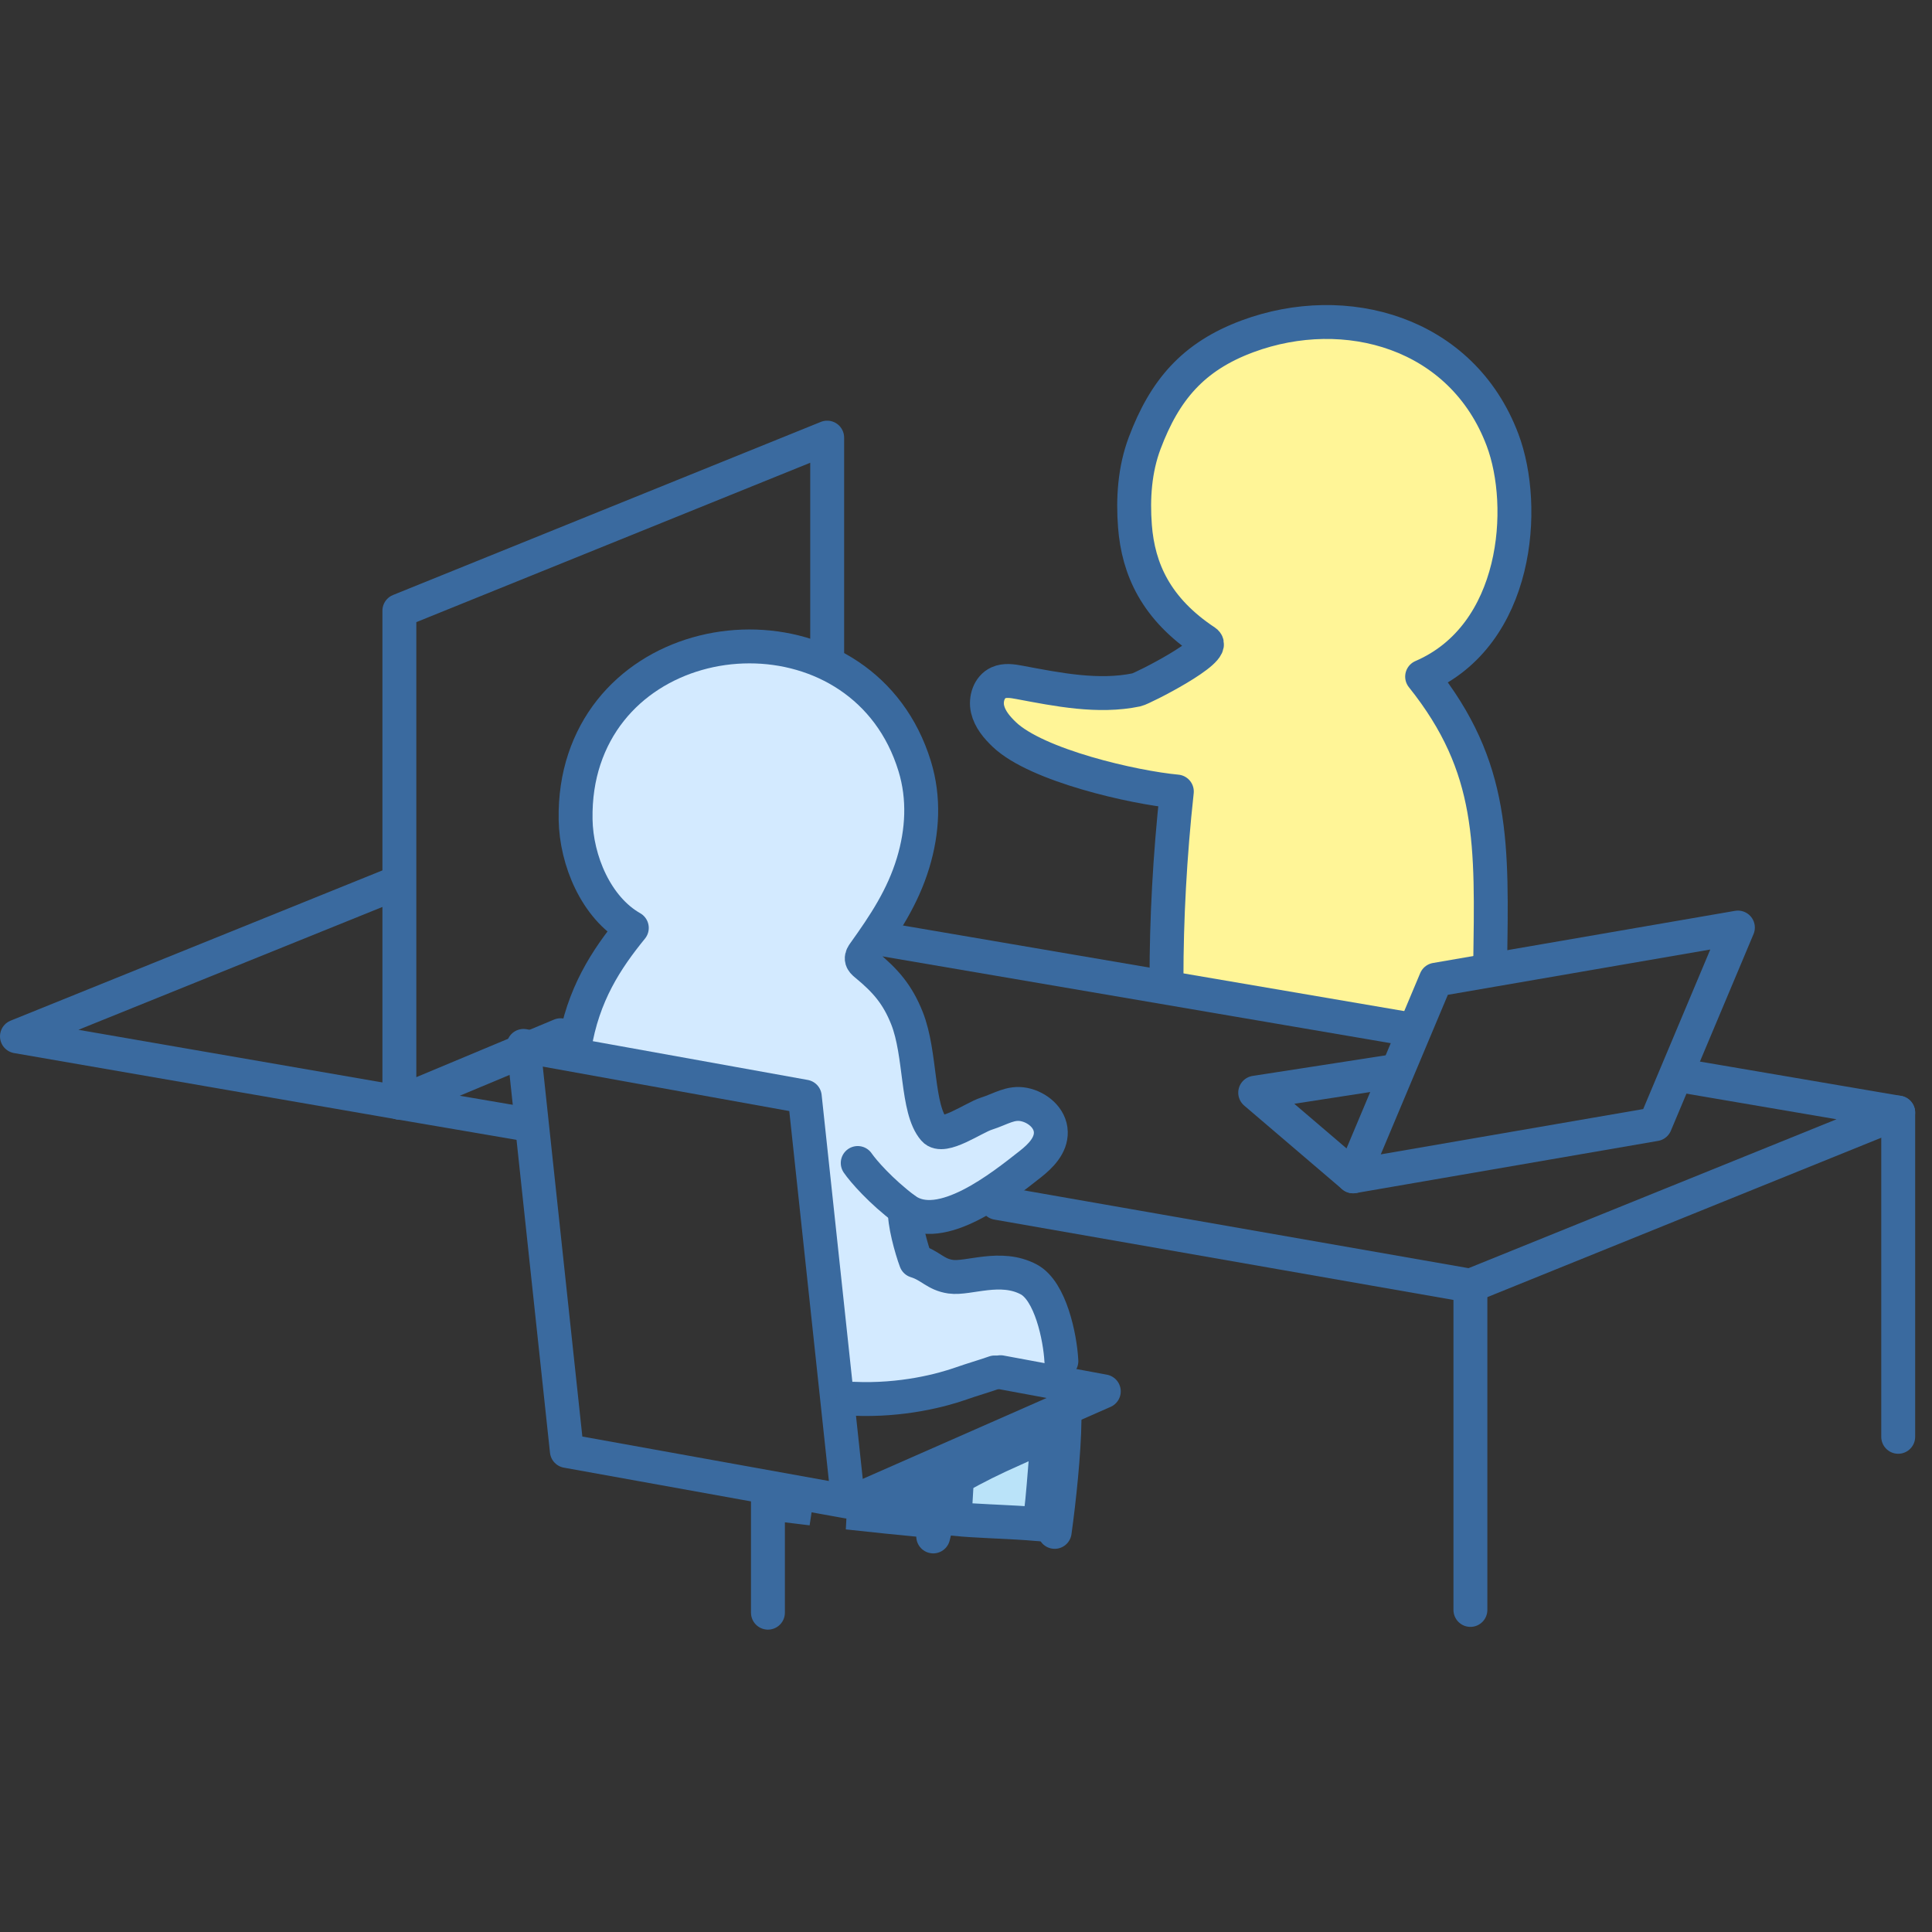 <svg width="114" height="114" viewBox="0 0 114 114" fill="none" xmlns="http://www.w3.org/2000/svg">
<rect x="0" y="0" width="114" height="114" fill="#333333" stroke="none"/>
<path d="M61.528 84.797C61.633 84.765 61.735 84.733 61.834 84.7C61.769 85.324 61.715 86.003 61.662 86.656L61.656 86.733C61.553 88.014 61.456 89.195 61.322 89.938C60.425 89.861 59.582 89.82 58.782 89.782C58.637 89.775 58.494 89.768 58.352 89.761C57.657 89.727 56.991 89.69 56.326 89.626C56.342 89.349 56.358 89.073 56.375 88.796L56.375 88.796C56.406 88.261 56.438 87.725 56.469 87.19C57.627 86.542 58.547 86.085 59.784 85.537L59.784 85.537C59.922 85.476 60.071 85.409 60.223 85.339C60.697 85.124 61.203 84.894 61.526 84.798L61.526 84.798L61.528 84.797Z" fill="#BAE3F9" stroke="#3A6A9F" stroke-width="2"/>
<path d="M54.586 87.55C54.502 88.184 54.418 88.815 54.274 89.691C53.173 89.585 51.591 89.422 50.017 89.25C50.44 89.249 50.909 89.202 51.316 89.026L51.317 89.026C51.509 88.942 51.902 88.752 52.332 88.543C52.513 88.456 52.7 88.365 52.882 88.278C53.2 88.124 53.513 87.977 53.774 87.858C54.056 87.731 54.221 87.665 54.273 87.649L53.985 86.692L54.273 87.649C54.381 87.617 54.485 87.584 54.586 87.55ZM46.281 88.659C46.794 88.784 47.344 88.909 47.886 89.011C47.301 88.944 46.753 88.878 46.275 88.818C46.276 88.781 46.277 88.733 46.281 88.659Z" fill="#BAE3F9" stroke="#3A6A9F" stroke-width="2"/>
<path d="M34.222 46.262C34.875 43.063 37.366 40.399 39.696 39.314C41.631 38.411 43.625 38.23 45.976 38.426C47.579 38.559 50.454 40.097 51.593 41.233C53.487 43.128 54.48 46.572 54.075 49.069C53.667 51.567 52.594 53.732 51.346 55.934C51.205 56.182 51.06 56.463 51.126 56.741C51.203 57.058 51.52 57.24 51.788 57.426C53.044 58.294 53.45 59.129 53.747 60.626C54.045 62.122 53.959 62.886 54.4 64.348C54.541 64.814 54.941 65.864 55.315 66.175C56.049 66.787 56.467 66.165 57.405 65.979C58.343 65.793 60.296 65.014 61.062 65.588C61.585 65.979 61.918 66.755 61.781 67.286C61.601 67.983 59.197 69.917 58.582 70.289C57.806 70.757 57.031 70.959 55.904 71.449C55.601 71.58 55.289 71.782 54.978 71.87C54.592 71.98 54.084 71.919 53.697 71.86C53.695 72.605 53.55 73.457 54.043 74.091C54.38 74.526 54.831 74.873 55.324 75.112C56.435 75.649 57.642 75.138 58.843 75.169C59.233 75.179 59.938 75.306 60.312 75.414C61.474 75.751 61.836 76.946 62.173 78.108C62.502 79.24 62.749 80.55 62.6 81.72C61.438 81.144 59.615 80.928 59.291 80.922C58.194 80.903 56.931 81.698 55.855 81.927C53.808 82.366 51.626 82.727 49.538 82.564C49.455 82.558 49.365 82.546 49.31 82.486C49.263 82.435 49.255 82.362 49.248 82.294C49.085 80.809 48.656 75.267 48.509 73.798C48.235 71.059 48.019 69.145 47.725 65.962C47.69 65.582 47.749 65.396 47.49 65.114C47.222 64.822 46.809 64.726 46.423 64.643C42.189 63.746 37.937 62.892 33.703 61.995C34.426 59.922 35.074 57.75 36.902 54.747C34.414 51.591 33.627 49.189 34.224 46.258L34.222 46.262Z" fill="#D3EAFF"/>
<path d="M87.93 56.97C88.028 49.819 88.218 45.306 83.914 39.927C89.595 37.478 90.138 29.891 88.662 25.967C86.265 19.586 79.379 17.714 73.627 19.841C70.379 21.042 68.714 23.04 67.543 26.147C66.959 27.699 66.841 29.393 66.969 31.047C67.166 33.591 68.213 35.932 71.133 37.864C71.894 38.365 67.396 40.636 67.07 40.704C64.8 41.178 62.391 40.685 60.153 40.266C59.74 40.187 59.295 40.115 58.911 40.291C58.359 40.544 58.136 41.255 58.273 41.846C58.41 42.438 58.823 42.924 59.262 43.343C61.174 45.169 66.888 46.471 69.441 46.707C69.026 50.507 68.83 54.703 68.83 58.214L83.195 60.76L84.958 57.561L87.93 56.972V56.97Z" fill="#FFF597"/>
<path d="M30.643 66.271L23.565 65.061" stroke="#3A6A9F" stroke-width="2" stroke-linecap="round" stroke-linejoin="round"/>
<path d="M99.317 63.485L112.006 65.65L86.762 75.864L58.839 70.977" stroke="#3A6A9F" stroke-width="2" stroke-linecap="round" stroke-linejoin="round"/>
<path d="M51.982 55.403L82.919 60.686" stroke="#3A6A9F" stroke-width="2" stroke-linecap="round" stroke-linejoin="round"/>
<path d="M23.566 65.06L1 61.152L23.46 52.076" stroke="#3A6A9F" stroke-width="2" stroke-linecap="round" stroke-linejoin="round"/>
<path d="M33.078 61.084L23.565 65.061V36.036L48.809 25.822V38.947" stroke="#3A6A9F" stroke-width="2" stroke-linecap="round" stroke-linejoin="round"/>
<path d="M68.83 57.754C68.83 54.243 69.026 50.505 69.441 46.705C66.888 46.47 61.174 45.165 59.262 43.341C58.823 42.922 58.41 42.436 58.273 41.844C58.136 41.253 58.359 40.542 58.911 40.289C59.293 40.115 59.74 40.187 60.153 40.264C62.392 40.685 64.8 41.176 67.07 40.703C67.398 40.634 71.894 38.363 71.133 37.862C68.213 35.928 67.165 33.589 66.969 31.045C66.841 29.391 66.959 27.697 67.543 26.145C68.714 23.038 70.379 21.04 73.627 19.839C79.379 17.712 86.265 19.585 88.662 25.965C90.138 29.891 89.595 37.476 83.914 39.925C88.218 45.304 88.028 49.818 87.93 56.968" stroke="#3A6A9F" stroke-width="2" stroke-linecap="round" stroke-linejoin="round"/>
<path d="M97.669 66.334L79.845 69.411L84.723 57.808L102.547 54.731L97.669 66.334Z" stroke="#3A6A9F" stroke-width="2" stroke-linecap="round" stroke-linejoin="round"/>
<path d="M79.844 69.411L74.064 64.475L81.978 63.25" stroke="#3A6A9F" stroke-width="2" stroke-linecap="round" stroke-linejoin="round"/>
<path d="M62.813 83.773C62.792 85.704 62.5 88.478 62.233 90.39" stroke="#3A6A9F" stroke-width="2" stroke-linecap="round" stroke-linejoin="round"/>
<path d="M33.894 61.812C34.395 58.676 35.788 56.588 37.281 54.754C35.173 53.559 34.005 50.764 33.964 48.358C33.941 47.047 34.127 45.856 34.481 44.791C37.369 36.091 51.035 35.623 53.973 45.21C54.551 47.094 54.443 49.057 53.875 50.926C53.26 52.946 52.196 54.543 50.988 56.231C50.913 56.335 50.837 56.451 50.849 56.58C50.864 56.721 50.982 56.821 51.09 56.909C52.259 57.871 52.96 58.678 53.517 60.079C54.363 62.206 54.069 65.439 55.115 66.645C55.646 67.26 57.439 65.956 58.209 65.711C59.061 65.439 59.623 65.019 60.414 65.172C61.206 65.325 61.985 65.963 62.005 66.8C62.025 67.588 61.402 68.216 60.798 68.69C59.157 69.979 55.505 72.932 53.397 71.359C51.981 70.301 50.925 69.086 50.611 68.624" stroke="#3A6A9F" stroke-width="2" stroke-linecap="round" stroke-linejoin="round"/>
<path d="M50.046 88.609L33.447 85.616L30.891 61.715L47.487 64.708L50.046 88.609Z" stroke="#3A6A9F" stroke-width="2" stroke-linecap="round" stroke-linejoin="round"/>
<path d="M50.382 88.586L65.131 82.098L59.035 80.968" stroke="#3A6A9F" stroke-width="2" stroke-linecap="round" stroke-linejoin="round"/>
<path d="M50.351 82.535C53.224 82.666 55.597 82.029 56.751 81.62C57.307 81.422 58.136 81.181 58.692 80.983" stroke="#3A6A9F" stroke-width="2" stroke-linecap="round" stroke-linejoin="round"/>
<path d="M62.628 80.315C62.551 78.875 61.979 76.176 60.708 75.496C59.037 74.603 57.143 75.484 56.094 75.333C55.195 75.204 54.909 74.673 54.041 74.407C53.777 73.704 53.334 72.109 53.399 71.362" stroke="#3A6A9F" stroke-width="2" stroke-linecap="round" stroke-linejoin="round"/>
<path d="M45.313 88.106V95.158" stroke="#3A6A9F" stroke-width="2" stroke-linecap="round" stroke-linejoin="round"/>
<path d="M55.472 86.846C55.486 88.631 55.229 90.091 55.066 90.659" stroke="#3A6A9F" stroke-width="2" stroke-linecap="round" stroke-linejoin="round"/>
<path d="M86.763 75.864V94.996" stroke="#3A6A9F" stroke-width="2" stroke-linecap="round" stroke-linejoin="round"/>
<path d="M112.006 65.65V84.781" stroke="#3A6A9F" stroke-width="2" stroke-linecap="round" stroke-linejoin="round"/>
</svg>
